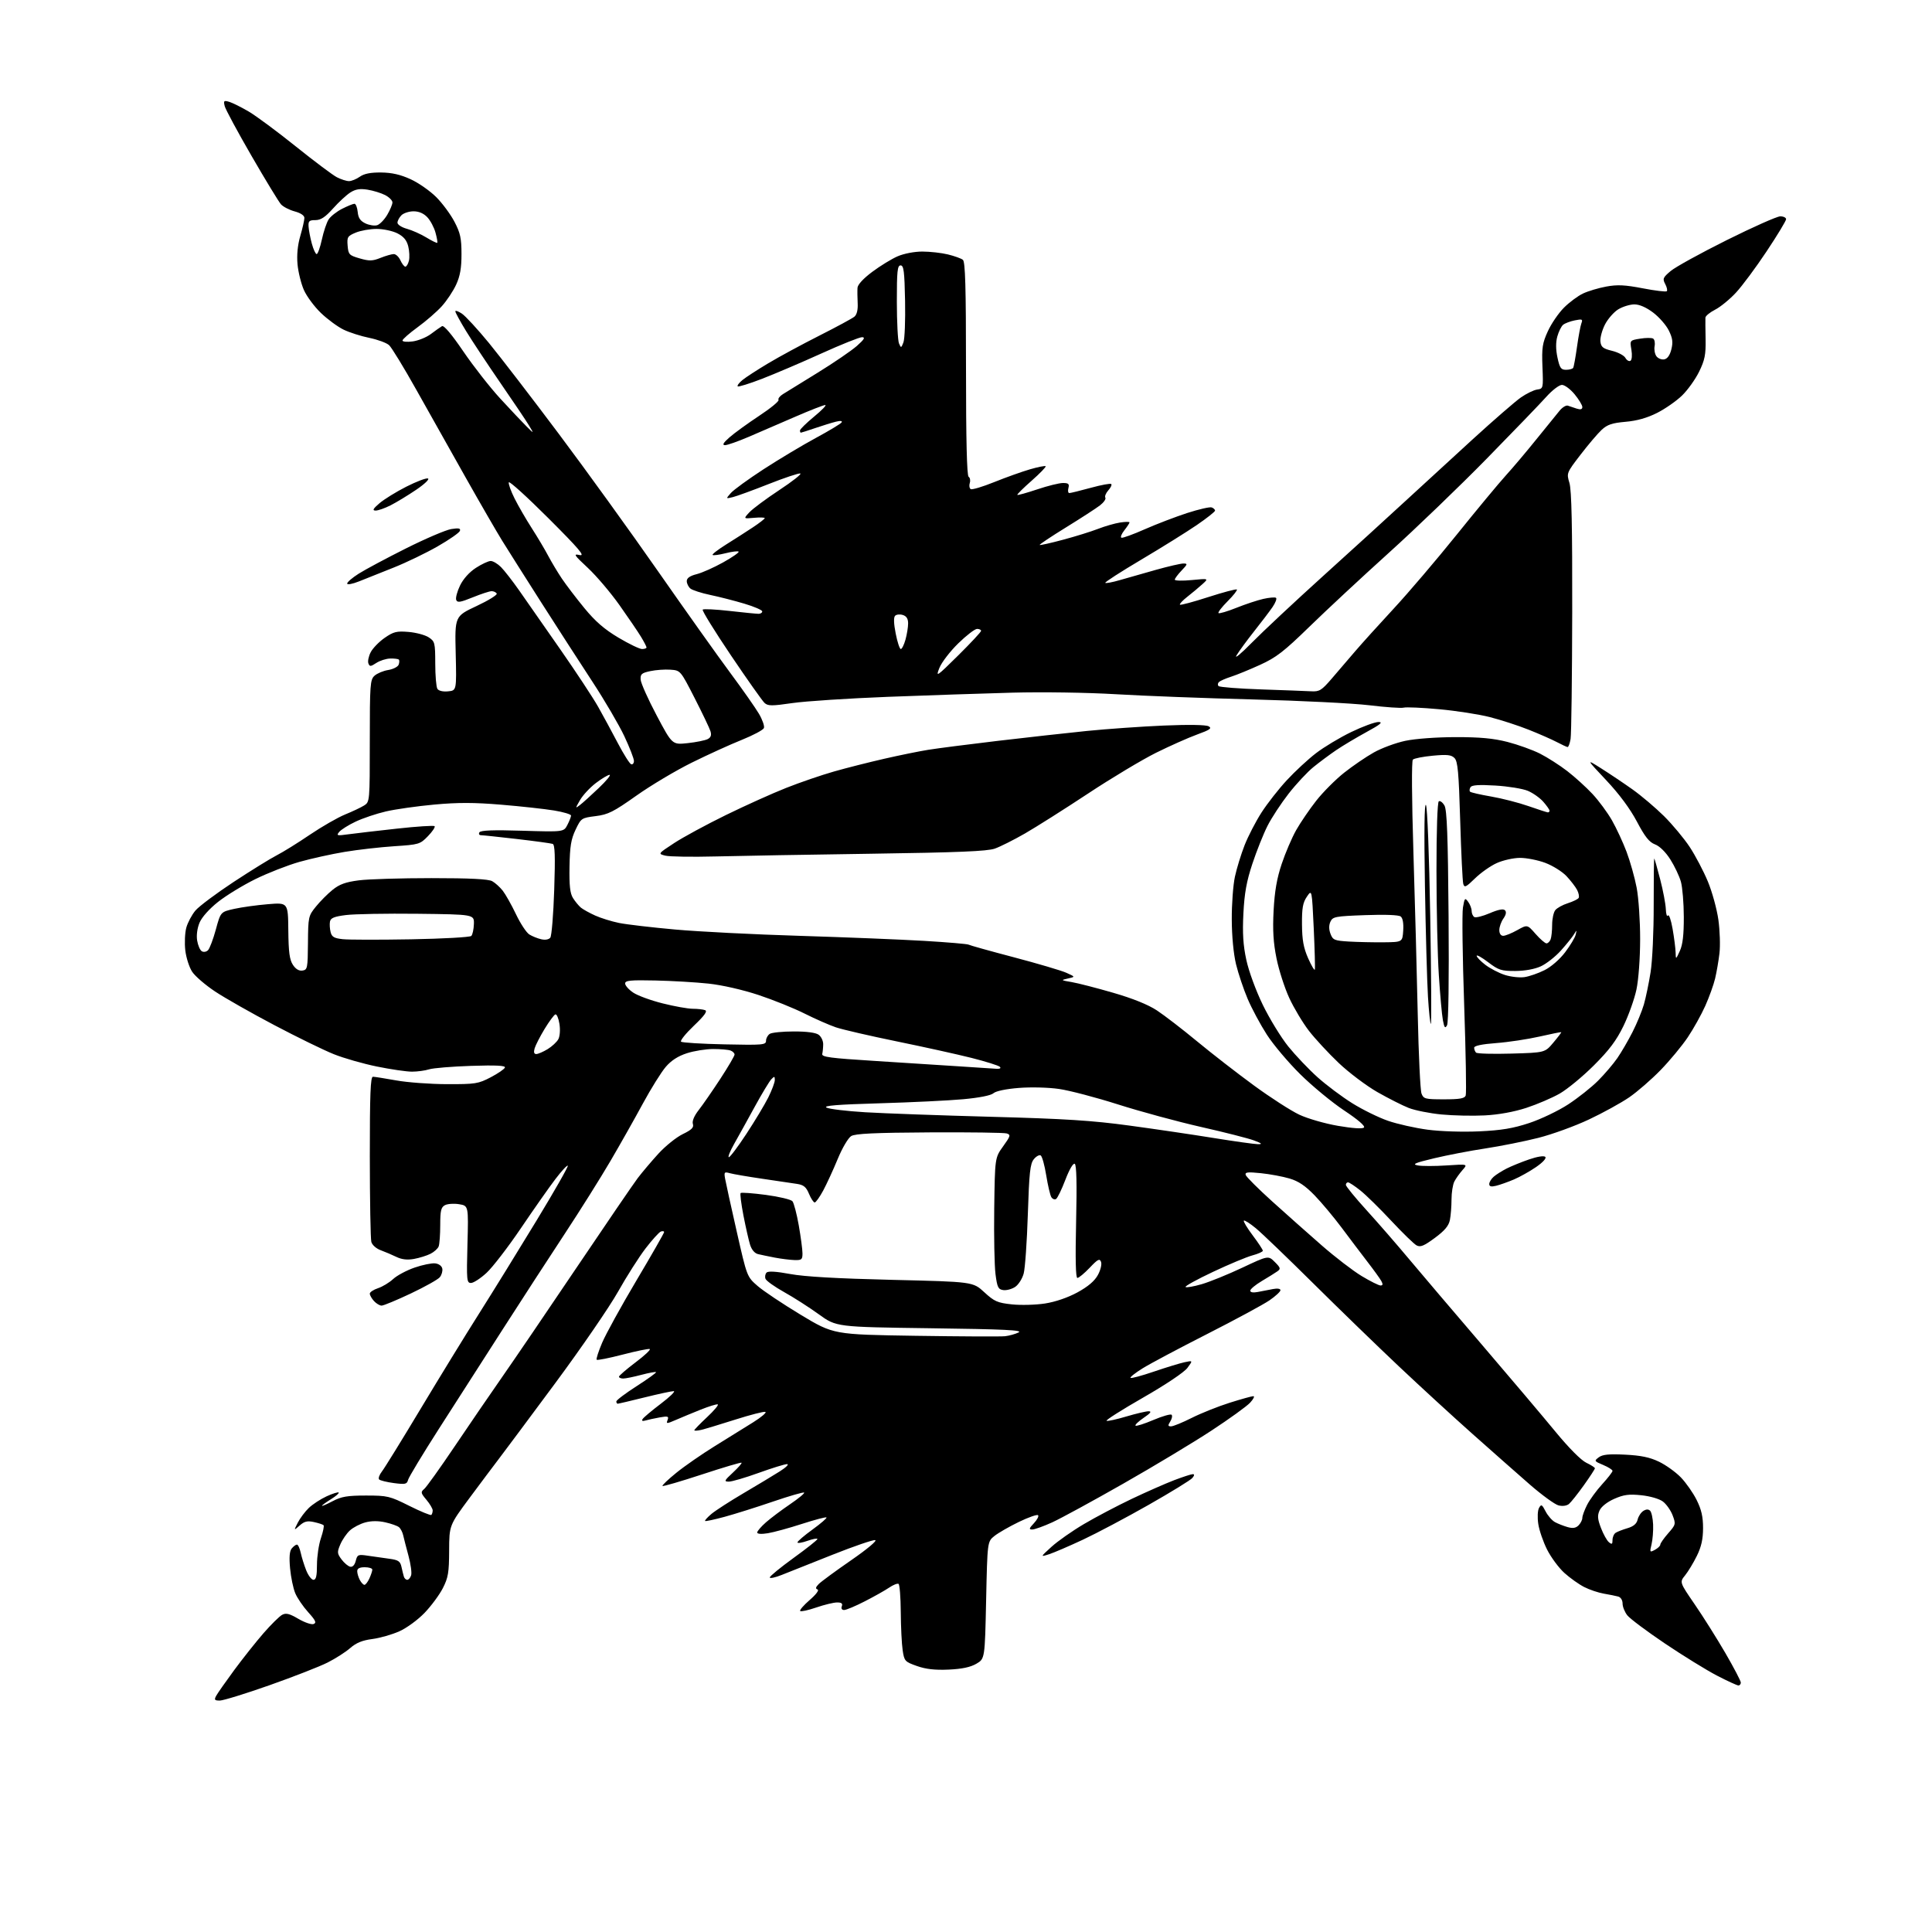 <?xml version="1.0" encoding="UTF-8" standalone="no"?>
<svg 
  version="1.1" 
  xmlns="http://www.w3.org/2000/svg" 
  xmlns:xlink="http://www.w3.org/1999/xlink" 
  xmlns:svg="http://www.w3.org/2000/svg"
  xmlns:rdf="http://www.w3.org/1999/02/22-rdf-syntax-ns#"
  xmlns:cc="http://creativecommons.org/ns#"
  xmlns:dc="http://purl.org/dc/elements/1.1/"
  viewBox="0 0 768 768"
  width="768"
  height="768"
>
<style>svg {background-color: white; }</style>"
<path stroke="none" fill="black" fill-rule="evenodd" d="M87.38,676.00C85.30,676.00 85.08,675.72 85.92,674.14C86.47,673.12 89.70,668.51 93.10,663.89C96.50,659.28 101.74,652.68 104.74,649.23C107.75,645.78 111.08,642.49 112.15,641.92C113.69,641.09 115.06,641.43 118.62,643.52C121.10,644.97 123.83,645.90 124.67,645.57C125.90,645.10 125.46,644.14 122.51,640.88C120.47,638.62 118.15,635.22 117.36,633.31C116.56,631.41 115.64,626.97 115.31,623.45C114.90,618.99 115.10,616.59 115.98,615.52C116.68,614.69 117.60,614.00 118.04,614.00C118.48,614.00 119.16,615.46 119.54,617.25C119.93,619.04 120.91,622.19 121.73,624.25C122.55,626.31 123.84,628.00 124.61,628.00C125.64,628.00 126.00,626.46 126.00,622.03C126.00,618.75 126.71,613.99 127.57,611.44C128.44,608.89 128.91,606.58 128.62,606.29C128.34,606.00 126.62,605.44 124.80,605.04C122.19,604.47 121.00,604.75 119.12,606.41C116.75,608.50 116.75,608.50 118.38,605.28C119.28,603.51 121.25,600.88 122.76,599.43C124.27,597.98 127.45,595.90 129.83,594.81C132.22,593.72 134.38,593.04 134.64,593.30C134.89,593.56 133.51,594.76 131.55,595.97C129.60,597.18 128.00,598.34 128.00,598.57C128.00,598.79 129.91,597.96 132.25,596.73C135.73,594.90 138.12,594.50 145.50,594.50C154.04,594.50 154.92,594.71 162.72,598.61C167.24,600.87 171.18,602.49 171.47,602.20C171.76,601.90 172.00,601.10 172.00,600.41C172.00,599.72 170.88,597.82 169.51,596.19C167.25,593.51 167.17,593.11 168.62,591.90C169.50,591.17 174.93,583.58 180.69,575.03C186.44,566.49 194.92,554.10 199.53,547.50C204.14,540.90 217.46,521.33 229.13,504.00C240.80,486.68 251.77,470.62 253.51,468.31C255.26,466.01 258.96,461.64 261.73,458.60C264.51,455.57 268.85,452.07 271.39,450.84C274.97,449.10 275.88,448.19 275.43,446.78C275.07,445.65 275.94,443.57 277.77,441.23C279.37,439.18 283.23,433.61 286.34,428.85C289.45,424.09 292.00,419.75 292.00,419.20C292.00,418.66 291.29,417.94 290.42,417.61C289.55,417.27 286.45,417.00 283.53,417.00C280.62,417.00 275.90,417.75 273.04,418.68C269.51,419.82 266.82,421.56 264.63,424.12C262.85,426.20 258.76,432.76 255.54,438.70C252.33,444.64 246.53,454.90 242.67,461.50C238.81,468.10 230.62,481.15 224.46,490.50C218.30,499.85 207.20,516.95 199.79,528.50C192.38,540.05 181.01,557.78 174.52,567.90C168.04,578.01 162.51,587.18 162.22,588.26C161.77,590.00 161.14,590.14 156.60,589.55C153.80,589.18 151.15,588.53 150.72,588.11C150.29,587.69 150.79,586.25 151.83,584.92C152.87,583.59 159.79,572.38 167.22,560.00C174.65,547.62 185.14,530.52 190.54,522.00C195.93,513.48 206.17,496.91 213.28,485.19C220.40,473.47 225.99,463.66 225.71,463.38C225.44,463.10 223.22,465.49 220.79,468.69C218.35,471.88 212.18,480.68 207.07,488.23C201.96,495.78 195.81,503.76 193.41,505.98C191.01,508.19 188.23,510.00 187.23,510.00C185.53,510.00 185.44,508.97 185.82,494.65C186.24,479.30 186.24,479.30 182.48,478.69C180.41,478.35 177.88,478.53 176.86,479.08C175.32,479.90 175.00,481.27 175.00,486.95C175.00,490.74 174.72,494.56 174.38,495.46C174.04,496.35 172.57,497.67 171.13,498.40C169.68,499.13 166.74,500.05 164.60,500.44C161.91,500.93 159.73,500.68 157.60,499.65C155.89,498.82 153.08,497.63 151.35,496.99C149.55,496.33 147.94,494.90 147.61,493.67C147.29,492.48 147.02,477.21 147.01,459.75C147.00,435.00 147.28,428.00 148.25,428.02C148.94,428.03 153.10,428.69 157.50,429.48C161.90,430.28 170.96,430.95 177.64,430.97C188.98,431.00 190.12,430.82 195.06,428.24C197.96,426.72 200.51,424.98 200.71,424.36C200.98,423.57 197.16,423.38 187.29,423.70C179.71,423.95 172.20,424.57 170.60,425.07C169.01,425.58 165.93,426.00 163.76,426.00C161.59,426.00 155.34,425.09 149.86,423.97C144.39,422.86 136.67,420.65 132.71,419.06C128.74,417.48 118.08,412.27 109.00,407.48C99.92,402.70 89.36,396.70 85.51,394.14C81.67,391.59 77.57,388.07 76.41,386.32C75.24,384.57 74.01,380.73 73.66,377.80C73.32,374.86 73.50,370.79 74.06,368.76C74.62,366.73 76.25,363.67 77.68,361.96C79.12,360.26 85.96,355.14 92.89,350.58C99.83,346.02 107.53,341.26 110.00,340.00C112.47,338.74 118.39,335.07 123.14,331.84C127.90,328.62 134.20,325.00 137.14,323.79C140.09,322.59 143.51,320.97 144.75,320.19C146.98,318.78 147.00,318.58 147.00,294.54C147.00,272.11 147.14,270.18 148.88,268.61C149.91,267.68 152.36,266.65 154.32,266.34C156.28,266.02 158.14,265.07 158.46,264.24C158.78,263.40 158.82,262.48 158.54,262.20C158.26,261.92 156.70,261.73 155.08,261.78C153.46,261.82 150.99,262.62 149.58,263.54C147.33,265.02 146.95,265.04 146.44,263.70C146.12,262.86 146.53,260.87 147.36,259.27C148.18,257.68 150.69,255.10 152.91,253.56C156.44,251.11 157.67,250.81 162.39,251.20C165.38,251.45 168.98,252.41 170.41,253.35C172.87,254.96 173.00,255.49 173.02,263.77C173.02,268.57 173.41,273.10 173.87,273.82C174.38,274.62 176.06,275.02 178.10,274.82C181.50,274.50 181.50,274.50 181.15,259.73C180.79,244.97 180.79,244.97 189.42,240.92C194.16,238.70 197.78,236.46 197.46,235.94C197.14,235.42 196.22,235.00 195.42,235.00C194.62,235.00 191.25,236.10 187.93,237.45C182.95,239.47 181.80,239.65 181.35,238.47C181.05,237.68 181.73,235.12 182.87,232.76C184.15,230.12 186.56,227.44 189.17,225.74C191.50,224.23 194.15,223.00 195.06,223.00C195.98,223.00 197.82,224.09 199.15,225.42C200.48,226.76 203.72,230.92 206.35,234.67C208.97,238.43 216.30,248.93 222.63,258.00C228.96,267.07 235.77,277.41 237.77,280.96C239.77,284.51 243.30,291.02 245.61,295.43C247.92,299.83 250.30,303.60 250.90,303.80C251.51,304.00 252.00,303.41 252.00,302.48C252.00,301.55 250.28,297.13 248.18,292.65C246.07,288.17 240.37,278.43 235.50,271.00C230.63,263.57 221.48,249.40 215.16,239.50C208.85,229.60 201.87,218.57 199.66,215.00C197.45,211.43 190.88,200.07 185.07,189.76C179.26,179.46 170.45,163.79 165.50,154.95C160.55,146.11 155.68,138.13 154.67,137.21C153.66,136.29 150.13,134.99 146.82,134.31C143.52,133.64 138.91,132.17 136.58,131.04C134.25,129.91 130.21,126.94 127.59,124.43C124.97,121.92 121.92,117.81 120.81,115.30C119.70,112.78 118.55,108.17 118.27,105.04C117.93,101.34 118.32,97.41 119.38,93.77C120.27,90.70 121.00,87.49 121.00,86.63C121.00,85.67 119.53,84.68 117.16,84.04C115.05,83.47 112.59,82.21 111.70,81.23C110.82,80.25 105.56,71.61 100.02,62.03C94.47,52.45 89.67,43.53 89.33,42.20C88.79,40.03 88.97,39.85 91.11,40.48C92.43,40.87 95.92,42.61 98.87,44.34C101.83,46.08 110.24,52.31 117.57,58.20C124.90,64.08 132.25,69.59 133.90,70.45C135.55,71.30 137.72,72.00 138.73,72.00C139.73,72.00 141.67,71.21 143.03,70.25C144.75,69.03 147.32,68.53 151.52,68.57C155.77,68.62 159.20,69.40 163.21,71.24C166.34,72.67 170.91,75.86 173.39,78.33C175.86,80.80 179.13,85.23 180.66,88.16C182.99,92.61 183.45,94.74 183.45,101.00C183.46,106.52 182.90,109.72 181.34,113.12C180.18,115.66 177.62,119.52 175.65,121.70C173.69,123.88 169.36,127.64 166.04,130.05C162.72,132.47 160.00,134.86 160.00,135.36C160.00,135.86 161.82,136.02 164.04,135.72C166.26,135.42 169.52,134.10 171.29,132.77C173.05,131.44 175.03,130.04 175.69,129.66C176.45,129.21 179.50,132.82 184.19,139.71C188.21,145.61 194.83,154.06 198.89,158.47C202.96,162.89 207.64,167.85 209.30,169.50C212.32,172.50 212.32,172.50 210.23,169.05C209.09,167.16 203.95,159.52 198.82,152.08C193.70,144.64 187.59,135.41 185.25,131.57C182.91,127.73 181.00,124.22 181.00,123.77C181.00,123.32 182.16,123.72 183.58,124.65C185.00,125.58 189.88,130.88 194.42,136.42C198.96,141.96 211.44,158.20 222.16,172.50C232.88,186.80 250.59,211.32 261.52,227.00C272.46,242.68 285.40,260.89 290.30,267.49C295.19,274.08 300.32,281.40 301.70,283.75C303.08,286.10 303.97,288.65 303.67,289.41C303.38,290.17 299.40,292.29 294.82,294.13C290.24,295.96 281.31,300.03 274.97,303.17C268.62,306.31 258.72,312.21 252.96,316.29C243.85,322.74 241.74,323.80 236.76,324.42C231.15,325.13 230.99,325.23 228.80,329.82C227.00,333.59 226.53,336.45 226.39,344.50C226.26,352.07 226.60,355.11 227.78,357.00C228.65,358.38 230.06,360.08 230.92,360.80C231.79,361.51 234.34,362.92 236.59,363.94C238.84,364.96 243.11,366.28 246.09,366.89C249.07,367.49 259.10,368.67 268.39,369.50C277.68,370.34 299.96,371.47 317.89,372.01C335.83,372.56 358.09,373.46 367.36,374.01C376.63,374.56 384.58,375.24 385.02,375.51C385.46,375.78 393.55,378.04 403.01,380.53C412.46,383.02 421.84,385.79 423.85,386.68C427.50,388.31 427.50,388.31 424.50,388.97C421.61,389.61 421.67,389.66 426.00,390.39C428.48,390.82 435.90,392.72 442.50,394.64C450.29,396.89 456.39,399.36 459.88,401.65C462.84,403.60 470.04,409.14 475.88,413.97C481.72,418.80 491.90,426.70 498.50,431.52C505.10,436.35 513.20,441.56 516.50,443.11C519.80,444.66 526.72,446.66 531.88,447.54C537.72,448.54 541.60,448.80 542.19,448.21C542.78,447.62 539.81,445.07 534.31,441.42C529.47,438.20 521.62,431.73 516.87,427.03C512.12,422.34 506.14,415.25 503.58,411.27C501.02,407.29 497.59,400.90 495.96,397.06C494.33,393.23 492.25,387.03 491.34,383.30C490.35,379.19 489.67,372.14 489.65,365.50C489.62,359.45 490.18,351.80 490.90,348.50C491.61,345.20 493.34,339.57 494.74,336.00C496.14,332.43 499.17,326.57 501.46,323.00C503.76,319.43 508.28,313.65 511.51,310.17C514.73,306.68 519.95,301.84 523.11,299.42C526.26,296.99 532.57,293.20 537.12,291.00C541.67,288.80 546.54,287.01 547.95,287.01C549.90,287.02 548.77,287.97 543.15,291.03C539.11,293.24 533.71,296.46 531.15,298.20C528.59,299.94 524.54,302.95 522.15,304.89C519.75,306.82 515.32,311.57 512.29,315.44C509.27,319.31 505.46,325.10 503.84,328.32C502.21,331.54 499.52,338.29 497.85,343.33C495.53,350.32 494.68,355.02 494.27,363.10C493.87,371.01 494.16,375.70 495.44,381.60C496.41,386.10 499.24,393.80 502.01,399.50C504.69,405.00 509.24,412.43 512.12,416.00C515.01,419.57 520.25,425.08 523.76,428.23C527.28,431.38 533.49,436.03 537.57,438.57C541.64,441.11 548.02,444.25 551.74,445.53C555.46,446.82 562.55,448.41 567.50,449.07C572.64,449.75 581.43,450.03 588.00,449.73C596.87,449.32 601.42,448.56 607.90,446.42C612.52,444.89 619.50,441.55 623.40,439.00C627.31,436.44 632.65,432.21 635.27,429.58C637.89,426.95 641.35,422.90 642.94,420.58C644.54,418.26 647.25,413.60 648.96,410.23C650.68,406.86 652.70,401.94 653.47,399.30C654.23,396.66 655.43,390.90 656.13,386.50C656.85,382.00 657.39,370.30 657.37,359.75C657.35,349.43 657.45,341.12 657.60,341.26C657.74,341.41 658.81,345.16 659.96,349.60C661.11,354.04 662.11,359.34 662.19,361.38C662.26,363.42 662.65,364.57 663.04,363.93C663.43,363.30 664.26,365.68 664.88,369.22C665.50,372.76 666.04,376.98 666.08,378.58C666.16,381.50 666.16,381.50 667.77,378.00C668.91,375.51 669.36,371.61 669.34,364.50C669.33,359.00 668.80,352.69 668.18,350.48C667.56,348.28 665.67,344.29 663.98,341.63C662.11,338.69 659.73,336.35 657.90,335.66C655.59,334.78 653.90,332.66 650.69,326.59C647.98,321.47 643.67,315.65 638.50,310.16C630.50,301.65 630.50,301.65 636.50,305.45C639.80,307.53 645.38,311.28 648.91,313.78C652.43,316.28 658.08,321.07 661.46,324.41C664.83,327.76 669.43,333.28 671.68,336.68C673.92,340.08 677.16,346.24 678.88,350.36C680.60,354.49 682.49,361.38 683.09,365.67C683.68,369.96 683.87,375.95 683.51,378.98C683.15,382.02 682.37,386.52 681.78,389.00C681.19,391.48 679.43,396.36 677.87,399.86C676.30,403.36 673.17,408.98 670.90,412.36C668.63,415.74 663.79,421.58 660.14,425.34C656.49,429.10 650.86,433.99 647.63,436.21C644.40,438.42 637.20,442.39 631.63,445.01C626.06,447.64 617.00,450.93 611.50,452.32C606.00,453.71 596.55,455.60 590.50,456.52C584.45,457.43 575.26,459.20 570.07,460.44C562.38,462.28 561.18,462.80 563.57,463.27C565.18,463.59 570.33,463.59 575.00,463.28C583.50,462.72 583.50,462.72 581.37,465.11C580.21,466.43 578.74,468.48 578.12,469.68C577.51,470.89 577.00,474.09 577.00,476.81C577.00,479.53 576.71,483.19 576.36,484.95C575.89,487.29 574.29,489.20 570.36,492.10C566.04,495.29 564.63,495.87 563.11,495.06C562.08,494.51 557.55,490.10 553.04,485.28C548.54,480.45 543.03,475.04 540.79,473.25C538.55,471.46 536.33,470.00 535.86,470.00C535.39,470.00 535.00,470.45 535.00,471.01C535.00,471.56 538.71,476.11 543.25,481.10C547.79,486.10 555.38,494.82 560.11,500.49C564.85,506.15 577.92,521.52 589.16,534.64C600.39,547.76 613.54,563.30 618.36,569.17C623.64,575.59 628.50,580.48 630.57,581.46C632.45,582.36 634.00,583.35 634.00,583.67C634.00,583.99 632.02,587.03 629.59,590.43C627.17,593.82 624.51,597.16 623.69,597.85C622.79,598.59 621.13,598.82 619.54,598.42C618.08,598.05 612.95,594.32 608.13,590.13C603.32,585.93 593.11,576.92 585.44,570.10C577.77,563.28 564.53,551.13 556.02,543.10C547.51,535.07 532.21,520.24 522.02,510.14C511.83,500.04 501.58,490.19 499.22,488.25C496.87,486.31 494.72,484.94 494.45,485.22C494.17,485.50 495.76,488.14 497.97,491.08C500.19,494.03 502.00,496.78 502.00,497.18C502.00,497.59 500.13,498.43 497.84,499.04C495.55,499.66 488.51,502.60 482.18,505.59C475.85,508.57 470.94,511.28 471.27,511.60C471.59,511.92 474.47,511.42 477.68,510.49C480.88,509.56 488.15,506.61 493.83,503.93C504.16,499.07 504.16,499.07 506.76,501.67C509.06,503.97 509.17,504.39 507.77,505.38C506.90,506.00 504.12,507.73 501.59,509.23C499.07,510.72 497.00,512.45 497.00,513.05C497.00,513.74 498.13,513.94 500.00,513.58C501.65,513.26 504.35,512.74 506.00,512.42C507.77,512.08 509.00,512.26 509.00,512.87C509.00,513.44 507.03,515.26 504.63,516.91C502.23,518.56 491.09,524.58 479.88,530.28C468.67,535.98 457.11,542.12 454.20,543.94C451.28,545.75 449.12,547.46 449.40,547.73C449.68,548.01 453.86,546.88 458.70,545.23C463.54,543.58 469.01,541.91 470.86,541.51C474.21,540.79 474.21,540.79 472.02,543.76C470.73,545.50 463.46,550.38 454.37,555.59C445.86,560.47 439.34,564.61 439.89,564.80C440.43,564.98 443.99,564.20 447.79,563.06C451.60,561.93 455.56,561.00 456.59,561.00C457.92,561.00 457.37,561.75 454.65,563.59C452.56,565.01 451.09,566.42 451.38,566.72C451.68,567.01 454.87,566.00 458.47,564.47C462.08,562.94 465.34,562.01 465.72,562.39C466.11,562.78 465.88,563.97 465.20,565.05C464.19,566.67 464.25,567.00 465.52,567.00C466.36,567.00 470.08,565.48 473.77,563.62C477.47,561.76 484.24,559.06 488.80,557.62C493.37,556.18 497.61,555.00 498.23,555.00C498.84,555.00 498.26,556.17 496.92,557.61C495.59,559.04 488.66,564.04 481.52,568.72C474.38,573.40 458.63,582.88 446.52,589.77C434.41,596.67 421.70,603.59 418.27,605.16C414.85,606.72 411.28,608.00 410.35,608.00C408.93,608.00 409.03,607.60 411.00,605.50C412.29,604.13 413.03,602.70 412.65,602.32C412.27,601.94 408.85,603.14 405.04,604.98C401.24,606.82 396.86,609.33 395.31,610.57C392.50,612.81 392.50,612.81 392.00,636.10C391.50,659.39 391.50,659.39 388.11,661.37C385.76,662.74 382.39,663.45 377.11,663.69C371.66,663.93 368.08,663.53 364.50,662.27C359.70,660.57 359.47,660.32 358.82,656.00C358.45,653.52 358.11,646.69 358.07,640.81C358.03,634.93 357.63,629.89 357.19,629.62C356.74,629.34 355.05,630.01 353.44,631.11C351.82,632.21 347.47,634.66 343.77,636.55C340.08,638.45 336.38,640.00 335.56,640.00C334.64,640.00 334.29,639.42 334.64,638.50C335.05,637.42 334.53,637.00 332.76,637.00C331.42,637.00 327.69,637.90 324.49,639.00C321.29,640.10 318.41,640.73 318.09,640.40C317.76,640.07 319.47,638.10 321.87,636.02C324.44,633.80 325.72,632.07 324.98,631.83C324.08,631.53 324.22,630.92 325.50,629.64C326.47,628.67 332.26,624.42 338.37,620.20C344.76,615.78 348.81,612.39 347.90,612.22C347.04,612.05 339.40,614.67 330.92,618.04C322.44,621.40 313.36,625.01 310.75,626.06C308.14,627.11 306.00,627.56 306.00,627.06C306.00,626.56 310.25,623.08 315.44,619.32C320.63,615.57 324.91,612.18 324.94,611.79C324.97,611.41 323.20,611.72 321.00,612.50C318.80,613.28 317.00,613.56 317.00,613.13C317.00,612.70 319.70,610.39 323.00,608.00C326.29,605.61 328.79,603.46 328.54,603.21C328.30,602.96 323.91,604.12 318.80,605.77C313.68,607.43 307.59,609.10 305.25,609.48C302.66,609.90 301.00,609.79 301.00,609.19C301.00,608.65 302.56,606.84 304.47,605.16C306.37,603.49 310.68,600.25 314.04,597.97C317.40,595.69 319.93,593.60 319.66,593.33C319.39,593.06 313.85,594.66 307.34,596.88C300.83,599.11 292.16,601.84 288.07,602.95C283.98,604.06 280.48,604.81 280.28,604.61C280.08,604.41 281.22,603.15 282.82,601.80C284.42,600.46 290.18,596.74 295.62,593.54C301.05,590.35 307.52,586.45 310.00,584.88C312.48,583.31 313.77,582.02 312.87,582.01C311.97,582.01 306.89,583.58 301.57,585.50C296.25,587.42 290.91,588.99 289.70,588.97C287.73,588.95 287.90,588.57 291.33,585.39C293.44,583.43 294.99,581.66 294.78,581.45C294.57,581.24 287.52,583.33 279.10,586.10C270.68,588.86 263.60,590.93 263.36,590.69C263.12,590.45 265.62,588.07 268.91,585.41C272.21,582.74 279.09,577.98 284.20,574.82C289.32,571.66 296.17,567.41 299.44,565.36C302.71,563.31 304.87,561.46 304.24,561.25C303.61,561.04 298.24,562.42 292.30,564.31C286.36,566.20 280.26,568.04 278.75,568.40C277.24,568.75 276.00,568.82 276.00,568.56C276.00,568.30 278.29,565.94 281.09,563.32C283.89,560.70 285.79,558.43 285.31,558.27C284.83,558.11 281.75,559.06 278.47,560.38C275.19,561.69 270.75,563.53 268.62,564.46C264.98,566.03 264.77,566.03 265.38,564.46C265.94,563.00 265.52,562.86 262.26,563.44C260.19,563.81 257.66,564.36 256.62,564.66C255.39,565.02 254.99,564.83 255.45,564.09C255.83,563.47 259.10,560.72 262.72,557.98C266.34,555.24 268.62,553.00 267.80,553.00C266.97,553.00 261.75,554.12 256.19,555.50C250.64,556.88 245.84,558.00 245.54,558.00C245.25,558.00 245.00,557.59 245.00,557.10C245.00,556.60 248.64,553.86 253.08,551.01C257.52,548.16 260.99,545.66 260.78,545.45C260.58,545.24 257.95,545.73 254.95,546.52C251.95,547.32 248.71,547.98 247.75,547.99C246.79,547.99 246.02,547.66 246.05,547.25C246.07,546.84 249.05,544.27 252.67,541.54C256.29,538.82 258.81,536.44 258.27,536.26C257.73,536.08 252.88,537.08 247.49,538.48C242.10,539.88 237.47,540.80 237.19,540.52C236.92,540.25 237.89,537.21 239.36,533.76C240.82,530.32 246.96,519.17 253.00,509.00C259.05,498.82 263.99,490.18 263.99,489.78C264.00,489.39 263.41,489.29 262.69,489.56C261.97,489.84 259.24,492.86 256.61,496.28C253.99,499.70 249.06,507.45 245.66,513.50C242.26,519.55 230.98,535.98 220.59,550.00C210.20,564.02 200.14,577.52 198.24,580.00C196.34,582.48 191.14,589.42 186.68,595.42C178.58,606.35 178.58,606.35 178.54,616.42C178.51,625.11 178.16,627.17 176.04,631.31C174.69,633.96 171.43,638.37 168.80,641.11C166.13,643.90 161.69,647.15 158.76,648.46C155.87,649.76 151.03,651.14 148.00,651.54C144.03,652.05 141.59,653.05 139.21,655.13C137.40,656.72 133.35,659.31 130.21,660.89C127.07,662.48 116.70,666.52 107.17,669.89C97.64,673.25 88.73,676.00 87.38,676.00zM691.05,670.00C690.53,670.00 686.70,668.24 682.54,666.09C678.38,663.93 669.08,658.19 661.87,653.34C654.65,648.48 647.91,643.43 646.88,642.12C645.84,640.80 645.00,638.70 645.00,637.43C645.00,636.09 644.27,634.93 643.25,634.65C642.29,634.39 639.72,633.87 637.55,633.50C635.37,633.13 631.86,631.95 629.75,630.87C627.64,629.80 624.09,627.27 621.87,625.27C619.65,623.26 616.57,619.10 615.01,616.02C613.46,612.95 611.87,608.35 611.49,605.80C611.10,603.20 611.23,600.41 611.79,599.42C612.66,597.86 612.96,598.01 614.40,600.80C615.29,602.53 616.98,604.45 618.15,605.08C619.32,605.71 621.57,606.59 623.14,607.04C625.21,607.63 626.41,607.45 627.50,606.36C628.32,605.53 629.00,604.20 629.00,603.39C629.00,602.58 629.86,600.24 630.90,598.20C631.95,596.15 634.65,592.45 636.90,589.99C639.16,587.52 641.00,585.14 641.00,584.70C641.00,584.26 639.33,583.20 637.28,582.34C633.71,580.85 633.64,580.73 635.53,579.31C637.03,578.19 639.54,577.93 646.00,578.25C652.25,578.56 655.81,579.29 659.45,581.04C662.17,582.34 666.08,585.14 668.14,587.26C670.20,589.38 673.03,593.43 674.44,596.25C676.34,600.08 677.00,602.94 676.99,607.45C676.98,611.84 676.31,614.87 674.52,618.50C673.17,621.25 671.06,624.73 669.85,626.23C667.64,628.96 667.64,628.96 673.66,637.73C676.98,642.55 682.46,651.27 685.85,657.09C689.23,662.92 692.00,668.21 692.00,668.84C692.00,669.48 691.57,670.00 691.05,670.00zM144.87,630.00C145.32,630.00 146.20,628.85 146.84,627.45C147.48,626.05 148.00,624.48 148.00,623.95C148.00,623.43 146.65,623.00 145.00,623.00C142.94,623.00 142.00,623.49 142.00,624.57C142.00,625.43 142.47,627.00 143.04,628.07C143.60,629.13 144.43,630.00 144.87,630.00zM161.90,628.00C162.43,628.00 163.12,627.20 163.43,626.21C163.75,625.23 163.27,621.74 162.38,618.46C161.49,615.18 160.54,611.50 160.27,610.28C160.00,609.06 159.25,607.62 158.60,607.08C157.95,606.54 155.50,605.67 153.16,605.15C150.39,604.52 147.60,604.54 145.20,605.19C143.16,605.74 140.43,607.16 139.12,608.35C137.81,609.53 136.09,612.03 135.29,613.91C133.96,617.02 134.01,617.53 135.78,619.91C136.84,621.33 138.40,622.64 139.24,622.80C140.18,622.99 141.01,622.09 141.42,620.45C142.05,617.97 142.36,617.84 146.29,618.43C148.61,618.78 152.42,619.32 154.76,619.63C158.34,620.11 159.10,620.62 159.59,622.85C159.91,624.31 160.34,626.06 160.55,626.75C160.76,627.44 161.37,628.00 161.90,628.00zM417.00,617.84C413.50,618.96 413.50,618.96 418.00,614.87C420.48,612.62 426.26,608.56 430.86,605.85C435.46,603.13 444.01,598.63 449.86,595.84C455.71,593.06 463.32,589.71 466.77,588.39C470.22,587.08 473.54,586.00 474.15,586.00C474.87,586.00 474.82,586.51 473.98,587.52C473.29,588.36 465.47,593.16 456.61,598.20C447.75,603.24 436.00,609.46 430.50,612.04C425.00,614.61 418.93,617.22 417.00,617.84zM657.85,616.08C659.03,615.45 660.00,614.51 660.00,614.00C660.00,613.49 661.41,611.47 663.13,609.51C666.15,606.07 666.21,605.83 664.88,602.33C664.12,600.34 662.37,597.88 661.00,596.86C659.57,595.80 655.91,594.74 652.42,594.38C647.51,593.87 645.46,594.15 641.68,595.82C638.89,597.05 636.55,598.90 635.86,600.41C634.94,602.44 635.04,603.83 636.41,607.39C637.34,609.84 638.76,612.38 639.55,613.04C640.74,614.03 641.00,613.87 641.00,612.18C641.00,611.05 641.56,609.75 642.25,609.31C642.94,608.86 645.06,608.04 646.96,607.48C649.34,606.78 650.60,605.71 650.98,604.07C651.29,602.76 652.31,601.21 653.25,600.62C654.38,599.90 655.28,599.88 655.95,600.55C656.50,601.10 657.03,603.56 657.14,606.02C657.24,608.49 656.96,612.01 656.52,613.86C655.74,617.08 655.80,617.18 657.85,616.08zM399.50,531.17C401.15,530.99 403.58,530.31 404.90,529.67C406.80,528.75 399.42,528.39 369.89,528.00C332.46,527.50 332.46,527.50 325.48,522.45C321.64,519.67 315.43,515.70 311.69,513.62C307.94,511.53 304.62,509.16 304.30,508.35C303.99,507.53 304.18,506.42 304.73,505.87C305.38,505.22 308.56,505.41 314.11,506.44C319.81,507.50 332.80,508.24 354.63,508.76C386.76,509.52 386.76,509.52 391.26,513.67C395.26,517.35 396.47,517.89 402.23,518.51C405.79,518.89 411.73,518.73 415.41,518.16C419.57,517.51 424.47,515.83 428.31,513.74C432.51,511.44 435.12,509.23 436.42,506.84C437.50,504.87 438.05,502.58 437.68,501.61C437.13,500.16 436.41,500.53 433.17,503.95C431.04,506.18 428.85,508.00 428.28,508.00C427.60,508.00 427.43,500.61 427.77,485.65C428.12,470.55 427.94,463.08 427.23,462.64C426.60,462.26 425.10,464.82 423.50,468.99C422.03,472.84 420.37,476.27 419.80,476.62C419.24,476.97 418.39,476.64 417.92,475.88C417.45,475.12 416.54,471.22 415.89,467.22C415.25,463.22 414.26,459.66 413.70,459.31C413.14,458.97 411.90,459.64 410.95,460.82C409.50,462.61 409.12,466.11 408.58,482.72C408.23,493.60 407.49,504.19 406.93,506.25C406.37,508.32 404.84,510.72 403.52,511.58C402.20,512.45 400.08,513.01 398.81,512.83C396.80,512.54 396.40,511.73 395.73,506.50C395.30,503.20 395.07,491.44 395.22,480.36C395.50,460.22 395.50,460.22 398.76,455.68C401.72,451.56 401.85,451.09 400.18,450.56C399.17,450.24 385.33,450.05 369.42,450.14C347.73,450.26 339.97,450.63 338.37,451.60C337.17,452.33 334.82,456.32 333.01,460.70C331.24,464.99 328.64,470.64 327.24,473.25C325.83,475.86 324.31,478.00 323.85,478.00C323.40,478.00 322.38,476.45 321.59,474.56C320.45,471.83 319.46,471.02 316.83,470.62C315.00,470.34 308.77,469.42 303.00,468.57C297.23,467.73 291.43,466.73 290.11,466.36C287.92,465.75 287.77,465.93 288.25,468.60C288.53,470.19 290.60,479.60 292.85,489.50C296.93,507.50 296.93,507.50 301.12,511.16C303.42,513.17 311.16,518.34 318.32,522.66C331.34,530.50 331.34,530.50 363.92,531.00C381.84,531.27 397.85,531.35 399.50,531.17zM151.70,519.00C150.94,519.00 149.57,518.18 148.65,517.17C147.74,516.17 147.00,514.85 147.00,514.25C147.00,513.65 148.47,512.67 150.26,512.08C152.05,511.49 154.76,509.85 156.28,508.44C157.80,507.03 161.62,504.99 164.77,503.90C167.92,502.81 171.62,502.05 172.99,502.21C174.45,502.38 175.62,503.25 175.82,504.30C176.01,505.29 175.57,506.83 174.83,507.72C174.10,508.62 168.91,511.52 163.30,514.18C157.69,516.83 152.47,519.00 151.70,519.00zM548.79,511.00C549.71,511.00 549.80,510.50 549.11,509.25C548.59,508.29 546.07,504.80 543.52,501.50C540.98,498.20 536.38,492.12 533.31,488.00C530.23,483.88 525.42,478.12 522.61,475.21C518.89,471.37 516.17,469.53 512.62,468.48C509.93,467.68 504.81,466.73 501.23,466.36C495.93,465.82 494.82,465.95 495.19,467.08C495.45,467.85 500.14,472.53 505.62,477.49C511.10,482.44 519.97,490.32 525.33,495.00C530.68,499.68 537.86,505.19 541.28,507.25C544.70,509.31 548.08,511.00 548.79,511.00zM315.75,500.89C313.96,500.83 310.48,500.39 308.00,499.92C305.52,499.44 302.52,498.82 301.33,498.53C299.97,498.20 298.78,496.78 298.15,494.75C297.60,492.96 296.42,487.74 295.52,483.14C294.63,478.54 294.13,474.54 294.41,474.25C294.70,473.97 299.22,474.30 304.45,474.99C309.68,475.69 314.43,476.82 315.01,477.51C315.58,478.20 316.72,482.53 317.53,487.13C318.33,491.74 319.00,496.74 319.00,498.25C319.00,500.71 318.66,500.99 315.75,500.89zM594.75,471.36C592.76,471.85 592.00,471.66 592.00,470.67C592.00,469.92 592.79,468.62 593.75,467.78C594.71,466.93 597.04,465.46 598.91,464.51C600.79,463.56 604.81,461.92 607.85,460.88C611.13,459.75 613.74,459.34 614.28,459.88C614.81,460.41 613.33,462.05 610.64,463.90C608.14,465.62 604.16,467.85 601.80,468.86C599.43,469.86 596.26,470.99 594.75,471.36zM289.73,460.00C290.22,460.00 293.35,455.84 296.69,450.75C300.04,445.66 303.95,439.15 305.39,436.28C306.82,433.41 308.00,430.28 308.00,429.32C308.00,427.79 307.82,427.75 306.60,429.04C305.83,429.84 302.85,434.77 299.99,440.00C297.13,445.23 293.46,451.86 291.82,454.75C290.19,457.64 289.25,460.00 289.73,460.00zM500.00,454.83C501.97,454.85 501.66,454.54 498.50,453.35C496.30,452.52 486.85,450.11 477.50,448.00C468.15,445.88 453.30,441.85 444.50,439.05C435.70,436.25 425.12,433.47 421.00,432.88C416.75,432.26 409.81,432.09 405.00,432.47C399.90,432.87 395.87,433.72 394.92,434.57C393.95,435.45 389.34,436.37 382.92,436.96C377.19,437.49 362.19,438.21 349.58,438.58C332.86,439.06 327.17,439.52 328.53,440.28C329.56,440.85 336.49,441.69 343.95,442.14C351.40,442.59 373.93,443.40 394.00,443.94C423.38,444.73 434.11,445.41 449.00,447.44C459.18,448.82 474.25,451.04 482.50,452.38C490.75,453.71 498.62,454.81 500.00,454.83zM590.23,443.39C585.43,443.64 577.67,443.47 573.00,443.02C568.33,442.57 562.48,441.40 560.00,440.43C557.52,439.46 551.91,436.62 547.52,434.12C543.14,431.61 536.21,426.40 532.14,422.53C528.07,418.66 522.74,412.90 520.29,409.73C517.85,406.55 514.34,400.70 512.50,396.71C510.66,392.73 508.38,385.66 507.44,381.00C506.16,374.69 505.87,369.83 506.28,361.93C506.69,354.26 507.58,349.12 509.50,343.41C510.95,339.06 513.54,333.02 515.24,330.00C516.95,326.98 520.54,321.71 523.22,318.30C525.90,314.89 530.89,309.88 534.30,307.18C537.71,304.48 543.03,300.84 546.13,299.11C549.22,297.37 554.85,295.29 558.63,294.49C562.61,293.65 571.01,293.03 578.59,293.02C588.31,293.00 593.63,293.50 599.24,294.93C603.40,296.00 609.21,298.09 612.15,299.57C615.09,301.06 619.98,304.18 623.00,306.51C626.02,308.84 630.54,312.94 633.04,315.62C635.54,318.30 639.02,323.02 640.78,326.10C642.54,329.19 645.15,334.81 646.58,338.60C648.01,342.40 649.82,348.80 650.59,352.84C651.37,356.89 651.99,366.08 651.98,373.34C651.97,380.98 651.35,389.38 650.51,393.37C649.71,397.15 647.38,403.67 645.34,407.87C642.53,413.64 639.66,417.46 633.56,423.54C629.13,427.96 623.02,432.99 620.00,434.72C616.98,436.45 611.00,439.00 606.73,440.40C601.80,442.00 595.76,443.10 590.23,443.39zM574.01,437.00C580.25,437.00 582.19,436.66 582.64,435.50C582.96,434.67 582.68,418.45 582.03,399.45C581.37,380.45 581.15,363.04 581.54,360.76C582.19,356.93 582.35,356.76 583.62,358.50C584.38,359.53 585.00,361.17 585.00,362.13C585.00,363.09 585.48,364.18 586.06,364.54C586.64,364.90 589.40,364.21 592.18,363.02C595.54,361.57 597.58,361.18 598.24,361.84C598.90,362.50 598.69,363.61 597.62,365.14C596.73,366.41 596.00,368.47 596.00,369.72C596.00,371.11 596.60,372.00 597.55,372.00C598.41,372.00 600.91,370.99 603.12,369.75C607.14,367.50 607.14,367.50 610.42,371.25C612.23,373.31 614.18,375.00 614.75,375.00C615.32,375.00 616.06,374.29 616.39,373.42C616.73,372.55 617.00,369.93 617.00,367.61C617.00,365.28 617.56,362.67 618.25,361.80C618.94,360.93 621.18,359.69 623.24,359.04C625.29,358.39 627.22,357.45 627.53,356.95C627.84,356.45 627.57,355.02 626.93,353.77C626.28,352.52 624.37,350.04 622.68,348.25C620.99,346.46 617.20,344.10 614.26,343.00C611.33,341.90 606.80,341.01 604.21,341.02C601.62,341.03 597.48,341.96 595.00,343.08C592.52,344.19 588.63,346.93 586.35,349.16C582.75,352.68 582.13,352.97 581.67,351.36C581.38,350.34 580.83,339.02 580.45,326.20C579.88,306.96 579.49,302.63 578.18,301.33C576.91,300.05 575.27,299.87 569.58,300.40C565.71,300.76 562.14,301.46 561.64,301.96C561.10,302.50 561.19,317.34 561.85,338.68C562.46,358.38 563.24,387.53 563.58,403.45C563.92,419.37 564.59,433.43 565.07,434.70C565.89,436.84 566.52,437.00 574.01,437.00zM395.95,424.85C397.47,424.95 398.04,424.65 397.45,424.07C396.93,423.56 391.89,421.98 386.25,420.55C380.62,419.13 367.24,416.17 356.53,413.98C345.82,411.79 334.91,409.27 332.28,408.38C329.65,407.49 324.04,405.02 319.81,402.90C315.58,400.78 307.33,397.45 301.48,395.51C295.20,393.44 287.07,391.58 281.66,391.00C276.62,390.46 267.10,389.90 260.50,389.76C250.53,389.54 248.50,389.75 248.50,390.96C248.50,391.76 249.94,393.39 251.70,394.57C253.45,395.76 258.72,397.69 263.41,398.86C268.09,400.04 273.48,401.00 275.38,401.00C277.28,401.00 279.49,401.25 280.29,401.56C281.32,401.95 280.05,403.72 275.84,407.73C272.60,410.82 270.30,413.68 270.73,414.08C271.15,414.48 278.93,414.96 288.00,415.15C303.32,415.48 304.50,415.37 304.51,413.71C304.51,412.72 305.19,411.49 306.01,410.97C306.83,410.45 311.13,410.02 315.56,410.02C320.70,410.01 324.27,410.48 325.43,411.33C326.43,412.06 327.24,413.75 327.23,415.08C327.22,416.41 327.05,418.16 326.86,418.96C326.56,420.17 330.05,420.63 347.50,421.72C359.05,422.44 374.12,423.40 381.00,423.87C387.88,424.33 394.60,424.78 395.95,424.85zM213.18,419.00C213.91,418.99 215.93,418.12 217.69,417.05C219.44,415.98 221.36,414.20 221.95,413.09C222.57,411.93 222.76,409.33 222.38,406.99C222.03,404.76 221.30,403.07 220.77,403.24C220.23,403.42 218.31,406.03 216.48,409.03C214.66,412.04 212.88,415.51 212.52,416.75C212.08,418.28 212.29,419.00 213.18,419.00zM600.82,418.82C614.13,418.44 614.13,418.44 617.47,414.47C619.31,412.29 620.73,410.41 620.63,410.31C620.53,410.20 616.64,410.99 611.97,412.05C607.31,413.11 599.56,414.28 594.75,414.64C589.05,415.07 586.00,415.71 586.00,416.48C586.00,417.13 586.34,418.01 586.75,418.43C587.16,418.86 593.49,419.03 600.82,418.82zM575.22,407.57C574.45,408.95 574.14,408.57 573.57,405.53C573.18,403.47 572.46,395.42 571.96,387.64C571.45,379.86 571.03,361.26 571.02,346.31C571.01,330.19 571.39,318.88 571.95,318.53C572.47,318.21 573.48,318.97 574.20,320.22C575.19,321.96 575.58,332.32 575.83,364.19C576.04,389.28 575.79,406.55 575.22,407.57zM568.79,407.00C568.52,407.00 568.01,402.16 567.64,396.25C567.28,390.34 566.73,370.43 566.43,352.00C566.07,330.26 566.21,319.03 566.84,320.00C567.39,320.86 568.12,339.79 568.54,364.25C568.95,387.76 569.06,407.00 568.79,407.00zM606.00,388.42C607.92,388.14 611.52,386.89 614.00,385.64C616.62,384.33 620.04,381.35 622.18,378.52C624.20,375.84 626.08,372.72 626.35,371.58C626.83,369.58 626.80,369.57 625.67,371.43C625.03,372.50 622.70,375.38 620.50,377.84C618.30,380.29 614.70,383.12 612.50,384.13C610.03,385.26 606.14,385.96 602.33,385.98C596.80,386.00 595.68,385.64 591.58,382.51C589.06,380.59 587.00,379.44 587.00,379.96C587.00,380.47 588.56,382.09 590.47,383.55C592.38,385.00 595.87,386.81 598.22,387.56C600.57,388.31 604.08,388.70 606.00,388.42zM120.23,385.81C122.21,385.52 122.34,384.88 122.42,374.84C122.50,364.50 122.59,364.08 125.56,360.41C127.24,358.32 130.23,355.32 132.20,353.73C134.94,351.51 137.38,350.63 142.64,349.95C146.41,349.46 159.40,349.07 171.50,349.07C186.90,349.07 194.15,349.44 195.67,350.29C196.86,350.95 198.74,352.66 199.86,354.08C200.97,355.51 203.34,359.71 205.11,363.42C206.88,367.14 209.27,370.76 210.42,371.47C211.56,372.18 213.69,373.04 215.14,373.37C216.72,373.74 218.16,373.49 218.75,372.74C219.29,372.06 219.99,363.49 220.31,353.70C220.75,340.33 220.60,335.79 219.70,335.46C219.04,335.23 212.65,334.35 205.50,333.52C198.35,332.70 191.91,332.01 191.19,332.01C190.47,332.00 190.20,331.49 190.58,330.86C191.08,330.06 196.04,329.87 207.69,330.23C224.09,330.72 224.09,330.72 225.55,327.91C226.35,326.36 227.00,324.69 227.00,324.20C227.00,323.70 223.96,322.79 220.25,322.18C216.54,321.57 207.10,320.53 199.27,319.88C188.47,318.98 182.05,318.97 172.64,319.83C165.83,320.46 157.17,321.68 153.41,322.56C149.65,323.43 144.24,325.25 141.39,326.60C138.54,327.94 135.60,329.79 134.85,330.69C133.62,332.19 133.94,332.27 138.50,331.64C141.25,331.27 149.95,330.25 157.83,329.39C165.70,328.52 172.42,328.09 172.76,328.42C173.09,328.76 171.90,330.54 170.12,332.38C166.98,335.62 166.56,335.74 156.69,336.39C151.08,336.76 142.22,337.77 137.00,338.64C131.78,339.51 123.67,341.30 119.00,342.62C114.33,343.95 106.45,347.03 101.50,349.47C96.55,351.91 89.87,355.99 86.66,358.54C83.18,361.30 80.22,364.62 79.32,366.78C78.41,368.95 78.03,371.80 78.37,373.87C78.68,375.78 79.51,377.70 80.21,378.13C80.94,378.58 82.02,378.40 82.70,377.71C83.35,377.05 84.75,373.35 85.80,369.50C87.70,362.50 87.70,362.50 93.10,361.29C96.07,360.63 102.10,359.79 106.50,359.43C114.50,358.77 114.50,358.77 114.61,369.85C114.70,378.46 115.10,381.51 116.43,383.53C117.54,385.23 118.85,386.02 120.23,385.81zM522.67,385.42C522.82,384.91 522.62,377.52 522.23,369.00C521.50,353.50 521.50,353.50 519.50,356.46C517.89,358.83 517.51,361.00 517.56,367.46C517.61,373.66 518.16,376.74 520.00,380.92C521.32,383.90 522.52,385.92 522.67,385.42zM550.00,374.58C557.50,374.50 557.50,374.50 557.80,369.91C557.99,367.02 557.62,364.95 556.80,364.32C556.01,363.70 550.51,363.49 542.67,363.78C530.74,364.21 529.78,364.40 528.86,366.40C528.21,367.82 528.23,369.47 528.90,371.23C529.83,373.67 530.46,373.93 536.21,374.28C539.67,374.48 545.88,374.62 550.00,374.58zM163.47,373.39C176.10,373.16 186.84,372.56 187.35,372.05C187.85,371.55 188.31,369.42 188.38,367.32C188.50,363.50 188.50,363.50 166.00,363.24C153.62,363.10 140.81,363.33 137.51,363.75C132.87,364.33 131.45,364.91 131.17,366.33C130.98,367.34 131.09,369.22 131.42,370.52C131.90,372.44 132.82,372.97 136.25,373.34C138.59,373.60 150.83,373.61 163.47,373.39zM284.50,340.45C275.15,340.69 266.15,340.55 264.50,340.14C261.50,339.39 261.50,339.39 268.00,335.13C271.57,332.79 280.80,327.79 288.50,324.02C296.20,320.25 307.00,315.38 312.50,313.21C318.00,311.03 326.55,308.10 331.50,306.69C336.45,305.28 345.45,303.00 351.50,301.62C357.55,300.23 365.43,298.63 369.00,298.06C372.57,297.48 384.95,295.89 396.50,294.52C408.05,293.16 424.02,291.38 432.00,290.57C439.98,289.77 453.75,288.80 462.60,288.42C472.56,288.00 479.37,288.11 480.45,288.71C481.87,289.51 481.04,290.10 475.84,291.99C472.36,293.26 465.00,296.53 459.50,299.26C454.00,302.00 441.85,309.28 432.50,315.46C423.15,321.63 411.87,328.77 407.44,331.32C403.01,333.87 397.61,336.58 395.44,337.34C392.43,338.39 380.89,338.87 346.50,339.37C321.75,339.72 293.85,340.21 284.50,340.45zM615.25,322.93C615.66,322.97 615.99,322.66 615.97,322.25C615.95,321.84 614.83,320.24 613.47,318.70C612.12,317.16 609.35,315.21 607.32,314.36C605.29,313.51 599.50,312.57 594.46,312.27C587.87,311.88 585.08,312.06 584.54,312.93C584.13,313.59 584.06,314.39 584.38,314.71C584.69,315.03 588.46,315.89 592.75,316.63C597.04,317.37 603.69,319.08 607.53,320.42C611.36,321.76 614.84,322.88 615.25,322.93zM230.54,320.01C231.62,319.19 234.97,316.16 238.00,313.27C241.03,310.39 242.97,308.02 242.33,308.01C241.68,308.01 239.23,309.47 236.88,311.26C234.52,313.06 231.69,316.10 230.59,318.01C228.63,321.42 228.63,321.47 230.54,320.01zM623.14,296.96C622.79,296.93 620.87,296.05 618.87,294.99C616.87,293.94 611.84,291.72 607.69,290.08C603.55,288.43 596.60,286.17 592.25,285.06C587.90,283.95 578.83,282.54 572.09,281.93C565.35,281.31 559.00,281.03 557.98,281.30C556.95,281.56 550.80,281.14 544.31,280.35C537.81,279.57 516.98,278.52 498.00,278.04C479.02,277.55 454.50,276.62 443.50,275.96C432.16,275.29 414.41,275.02 402.50,275.34C390.95,275.65 368.68,276.40 353.00,277.00C337.32,277.61 320.23,278.72 315.00,279.48C306.82,280.67 305.29,280.67 303.93,279.44C303.06,278.65 297.03,270.12 290.53,260.48C284.03,250.84 278.99,242.68 279.33,242.33C279.67,241.99 284.48,242.23 290.01,242.86C295.55,243.49 300.73,244.00 301.54,244.00C302.34,244.00 303.00,243.57 303.00,243.04C303.00,242.52 299.80,241.13 295.89,239.97C291.98,238.80 285.88,237.24 282.33,236.50C278.79,235.76 275.24,234.61 274.44,233.95C273.65,233.29 273.00,231.96 273.00,231.00C273.00,229.79 274.23,228.93 276.93,228.24C279.10,227.70 283.86,225.57 287.51,223.53C291.16,221.49 293.91,219.58 293.61,219.28C293.32,218.99 290.98,219.27 288.42,219.92C285.85,220.56 283.54,220.87 283.27,220.60C283.00,220.33 285.42,218.47 288.64,216.45C291.86,214.44 296.64,211.38 299.25,209.65C301.86,207.92 304.00,206.26 304.00,205.97C304.00,205.68 302.09,205.62 299.75,205.84C295.50,206.23 295.50,206.23 297.88,203.66C299.19,202.25 304.53,198.28 309.75,194.83C314.97,191.39 318.75,188.42 318.16,188.22C317.56,188.02 311.92,189.90 305.62,192.39C299.32,194.88 292.89,197.23 291.33,197.61C288.50,198.30 288.50,198.30 290.50,196.01C291.60,194.74 297.45,190.49 303.50,186.55C309.55,182.62 318.88,177.03 324.22,174.14C329.57,171.25 334.22,168.45 334.56,167.91C334.94,167.29 334.11,167.18 332.33,167.62C330.78,168.00 327.07,169.14 324.09,170.16C321.12,171.17 318.53,172.00 318.34,172.00C318.15,172.00 318.00,171.61 318.00,171.12C318.00,170.64 320.53,168.16 323.61,165.62C326.70,163.08 328.70,161.00 328.05,161.00C327.40,161.00 322.06,163.08 316.19,165.63C310.31,168.18 301.98,171.78 297.67,173.63C293.36,175.48 289.09,176.98 288.17,176.96C286.99,176.93 287.52,176.02 290.00,173.84C291.93,172.15 297.22,168.31 301.76,165.31C306.31,162.31 309.78,159.46 309.48,158.97C309.18,158.49 309.96,157.46 311.22,156.68C312.47,155.91 318.73,152.05 325.11,148.11C331.50,144.17 338.47,139.41 340.61,137.52C343.53,134.94 344.05,134.07 342.69,134.04C341.70,134.02 334.41,136.93 326.51,140.51C318.60,144.10 308.00,148.62 302.95,150.57C297.91,152.52 293.54,153.87 293.25,153.58C292.96,153.29 293.79,152.17 295.11,151.09C296.42,150.01 301.07,146.99 305.43,144.39C309.79,141.78 318.93,136.84 325.74,133.40C332.55,129.96 338.80,126.58 339.63,125.89C340.61,125.08 341.07,123.19 340.94,120.57C340.83,118.33 340.79,115.56 340.87,114.42C340.95,113.13 343.21,110.69 346.75,108.05C349.91,105.69 354.45,102.91 356.83,101.88C359.33,100.80 363.49,100.00 366.64,100.00C369.65,100.00 374.23,100.51 376.81,101.14C379.39,101.77 382.06,102.73 382.75,103.27C383.71,104.02 384.00,113.90 384.00,146.56C384.00,174.80 384.35,189.10 385.04,189.53C385.61,189.88 385.82,190.99 385.50,192.00C385.18,193.01 385.35,194.10 385.88,194.43C386.41,194.75 390.62,193.50 395.24,191.63C399.86,189.77 406.24,187.49 409.43,186.56C412.61,185.64 415.42,185.08 415.66,185.33C415.91,185.58 413.40,188.17 410.09,191.09C406.77,194.01 404.21,196.55 404.40,196.73C404.59,196.92 408.14,195.93 412.30,194.54C416.45,193.14 421.06,192.00 422.54,192.00C424.74,192.00 425.14,192.37 424.71,194.00C424.42,195.10 424.59,196.00 425.08,196.00C425.57,196.00 429.40,195.06 433.57,193.92C437.75,192.77 441.43,192.09 441.74,192.41C442.06,192.73 441.53,193.86 440.56,194.93C439.60,196.00 439.07,197.30 439.39,197.83C439.72,198.36 438.75,199.74 437.24,200.91C435.73,202.07 429.65,206.01 423.73,209.66C417.81,213.31 413.11,216.45 413.29,216.63C413.48,216.81 417.65,215.88 422.56,214.56C427.48,213.25 433.75,211.30 436.50,210.23C439.25,209.16 443.19,208.03 445.25,207.71C447.31,207.39 449.00,207.36 449.00,207.66C449.00,207.95 448.07,209.37 446.93,210.82C445.79,212.27 445.28,213.59 445.79,213.76C446.31,213.94 450.50,212.41 455.11,210.37C459.73,208.33 467.30,205.44 471.93,203.93C476.57,202.43 480.96,201.43 481.68,201.71C482.41,201.99 483.00,202.56 483.00,202.98C483.00,203.40 479.74,205.98 475.75,208.71C471.76,211.44 461.84,217.62 453.70,222.45C445.55,227.28 439.10,231.44 439.36,231.69C439.61,231.95 442.23,231.46 445.16,230.60C448.10,229.75 454.55,227.91 459.50,226.52C464.45,225.13 469.37,224.00 470.44,224.00C472.17,224.00 472.10,224.29 469.69,226.80C468.21,228.35 467.00,229.97 467.00,230.42C467.00,230.87 470.04,230.94 473.75,230.58C480.50,229.93 480.50,229.93 477.98,232.21C476.60,233.47 473.91,235.71 472.01,237.20C470.11,238.68 468.78,240.11 469.04,240.37C469.30,240.63 474.39,239.27 480.34,237.34C486.30,235.42 491.40,234.07 491.67,234.34C491.94,234.61 490.29,236.71 488.00,239.00C485.71,241.29 484.08,243.41 484.37,243.71C484.67,244.00 487.86,243.07 491.45,241.63C495.05,240.19 499.88,238.59 502.19,238.07C504.50,237.55 506.76,237.35 507.21,237.63C507.67,237.91 507.05,239.57 505.85,241.32C504.64,243.07 501.34,247.43 498.50,251.00C495.67,254.57 492.54,258.85 491.55,260.50C490.56,262.15 493.29,259.89 497.62,255.48C501.96,251.07 514.70,239.15 525.95,228.98C537.19,218.82 551.76,205.55 558.31,199.50C564.87,193.45 577.04,182.28 585.37,174.67C593.69,167.07 602.32,159.58 604.54,158.02C606.76,156.47 609.69,155.04 611.04,154.85C613.47,154.50 613.50,154.39 613.15,145.81C612.85,138.21 613.12,136.42 615.30,131.66C616.67,128.66 619.54,124.46 621.68,122.32C623.82,120.18 627.22,117.65 629.24,116.69C631.26,115.73 635.42,114.48 638.48,113.92C642.91,113.10 645.90,113.24 653.03,114.61C657.96,115.56 662.26,116.08 662.58,115.76C662.90,115.43 662.61,114.14 661.94,112.89C660.84,110.83 661.06,110.31 664.11,107.74C665.97,106.16 676.02,100.63 686.43,95.44C696.85,90.25 706.41,86.00 707.68,86.00C708.96,86.00 710.00,86.51 710.00,87.13C710.00,87.76 706.53,93.50 702.28,99.88C698.04,106.27 692.54,113.68 690.06,116.34C687.58,119.01 683.85,122.06 681.77,123.11C679.70,124.17 677.97,125.59 677.93,126.27C677.89,126.95 677.92,130.81 678.00,134.85C678.11,140.99 677.69,143.11 675.43,147.74C673.94,150.78 670.88,155.06 668.64,157.23C666.39,159.41 661.93,162.52 658.72,164.14C654.77,166.13 650.72,167.28 646.19,167.67C640.84,168.14 638.93,168.78 636.67,170.88C635.12,172.32 631.34,176.77 628.27,180.77C622.72,188.00 622.70,188.06 623.88,192.00C624.73,194.84 625.04,209.39 624.98,243.23C624.93,269.23 624.64,291.96 624.33,293.75C624.03,295.54 623.49,296.98 623.14,296.96zM273.36,295.41C276.74,295.04 280.31,294.32 281.30,293.81C282.58,293.15 282.90,292.25 282.43,290.69C282.06,289.49 279.22,283.55 276.13,277.50C270.50,266.50 270.50,266.50 266.50,266.21C264.30,266.05 260.70,266.31 258.50,266.78C255.04,267.52 254.52,267.98 254.67,270.17C254.76,271.56 257.62,277.96 261.03,284.39C267.22,296.07 267.22,296.07 273.36,295.41zM521.19,274.80C524.50,274.98 525.34,274.46 529.39,269.75C531.87,266.86 536.06,261.98 538.70,258.89C541.34,255.81 548.25,248.16 554.06,241.89C559.87,235.63 571.12,222.42 579.06,212.55C587.00,202.68 595.77,192.11 598.55,189.05C601.33,186.00 606.86,179.45 610.84,174.50C614.82,169.55 618.97,164.44 620.05,163.15C621.14,161.86 622.59,161.01 623.26,161.26C623.94,161.52 625.51,162.04 626.75,162.43C628.31,162.92 629.00,162.73 629.00,161.80C629.00,161.06 627.62,158.78 625.93,156.73C624.24,154.68 621.97,153.00 620.89,153.00C619.81,153.00 617.03,155.12 614.71,157.71C612.40,160.30 601.73,171.37 591.00,182.32C580.27,193.27 562.73,210.15 552.00,219.83C541.27,229.52 527.10,242.70 520.50,249.14C510.38,259.00 507.31,261.37 500.91,264.28C496.74,266.18 491.57,268.30 489.41,268.99C487.26,269.68 485.08,270.63 484.57,271.10C484.05,271.58 483.98,272.31 484.40,272.73C484.82,273.15 492.44,273.75 501.33,274.05C510.22,274.35 519.16,274.69 521.19,274.80zM380.92,260.52C385.91,255.58 390.00,251.19 390.00,250.77C390.00,250.35 389.28,250.00 388.40,250.00C387.52,250.00 384.15,252.59 380.92,255.75C377.68,258.91 374.31,263.30 373.43,265.50C371.91,269.32 372.24,269.10 380.92,260.52zM255.22,258.00C256.20,258.00 257.00,257.72 257.00,257.37C257.00,257.02 256.01,255.11 254.80,253.12C253.59,251.13 249.73,245.45 246.22,240.50C242.71,235.55 237.07,228.91 233.67,225.74C228.17,220.61 227.81,220.06 230.40,220.64C232.74,221.17 230.35,218.35 217.96,205.96C209.52,197.53 202.46,191.13 202.26,191.73C202.05,192.34 203.09,195.24 204.56,198.17C206.03,201.10 209.11,206.43 211.41,210.00C213.70,213.57 216.65,218.53 217.95,221.00C219.26,223.47 221.69,227.53 223.35,230.00C225.01,232.47 229.03,237.75 232.29,241.72C236.64,247.02 240.25,250.15 245.83,253.47C250.01,255.96 254.24,258.00 255.22,258.00zM358.08,258.00C358.54,258.00 359.37,256.31 359.95,254.25C360.52,252.19 360.99,249.29 360.99,247.82C361.00,245.97 360.35,244.93 358.90,244.47C357.74,244.10 356.36,244.24 355.82,244.78C355.19,245.41 355.27,247.90 356.06,251.87C356.72,255.24 357.63,258.00 358.08,258.00zM142.75,231.10C140.10,232.16 138.00,232.54 138.00,231.97C138.00,231.41 140.07,229.64 142.60,228.04C145.14,226.43 153.57,221.92 161.35,218.02C169.13,214.12 177.25,210.65 179.38,210.31C182.38,209.84 183.17,210.00 182.82,211.03C182.58,211.77 178.61,214.53 174.00,217.17C169.40,219.81 161.55,223.60 156.56,225.59C151.58,227.59 145.36,230.06 142.75,231.10zM149.29,202.96C147.92,202.93 148.29,202.24 150.87,200.03C152.73,198.45 157.52,195.49 161.52,193.46C165.52,191.43 169.39,189.96 170.11,190.20C170.85,190.45 168.82,192.40 165.46,194.68C162.18,196.90 157.61,199.68 155.29,200.86C152.97,202.04 150.27,202.98 149.29,202.96zM622.52,147.00C623.82,147.00 625.09,146.66 625.36,146.23C625.62,145.81 626.30,142.06 626.88,137.90C627.46,133.74 628.25,129.52 628.63,128.51C629.25,126.90 628.95,126.76 626.01,127.35C624.19,127.71 622.09,128.51 621.36,129.11C620.63,129.72 619.60,131.81 619.06,133.75C618.41,136.10 618.43,138.92 619.12,142.14C620.01,146.28 620.51,147.00 622.52,147.00zM648.13,143.42C648.71,143.06 648.87,141.20 648.51,139.04C647.87,135.28 647.87,135.28 652.00,134.62C654.26,134.25 656.59,134.24 657.15,134.60C657.72,134.95 657.98,136.31 657.73,137.62C657.48,138.93 657.81,140.72 658.45,141.61C659.10,142.49 660.50,143.05 661.57,142.85C662.82,142.61 663.81,141.22 664.39,138.87C665.10,136.04 664.88,134.43 663.39,131.40C662.35,129.28 659.55,126.07 657.17,124.27C654.39,122.17 651.71,121.00 649.67,121.00C647.93,121.01 645.06,121.89 643.29,122.96C641.53,124.04 639.14,126.77 637.98,129.04C636.83,131.30 636.02,134.34 636.19,135.78C636.45,137.97 637.23,138.59 640.82,139.46C643.20,140.04 645.59,141.30 646.13,142.28C646.68,143.25 647.58,143.76 648.13,143.42zM359.13,136.09C359.64,134.77 359.93,127.34 359.78,119.59C359.55,107.86 359.25,105.50 358.00,105.50C356.74,105.50 356.50,107.77 356.51,120.00C356.52,127.97 356.90,135.40 357.36,136.50C358.17,138.42 358.24,138.40 359.13,136.09zM161.14,106.00C161.59,106.00 162.23,104.95 162.55,103.66C162.87,102.37 162.75,99.78 162.28,97.91C161.66,95.46 160.44,94.01 157.96,92.75C156.06,91.79 152.35,91.00 149.72,91.00C147.09,91.00 143.35,91.66 141.41,92.47C138.15,93.83 137.90,94.24 138.19,97.69C138.48,101.17 138.80,101.51 143.00,102.72C146.82,103.82 148.07,103.79 151.27,102.51C153.34,101.68 155.72,101.00 156.54,101.00C157.37,101.00 158.56,102.12 159.18,103.50C159.81,104.88 160.69,106.00 161.14,106.00zM125.88,101.00C126.32,101.00 127.25,98.41 127.94,95.25C128.62,92.09 129.83,88.49 130.61,87.26C131.39,86.03 133.80,84.12 135.97,83.01C138.14,81.91 140.36,81.00 140.90,81.00C141.43,81.00 142.01,82.46 142.19,84.24C142.42,86.64 143.22,87.83 145.27,88.81C146.79,89.53 148.89,89.85 149.94,89.52C150.99,89.18 152.79,87.33 153.93,85.40C155.07,83.47 156.00,81.25 156.00,80.47C156.00,79.69 154.70,78.38 153.10,77.55C151.51,76.73 148.37,75.76 146.12,75.40C143.08,74.92 141.33,75.20 139.27,76.51C137.74,77.48 134.64,80.35 132.37,82.89C129.28,86.34 127.51,87.50 125.37,87.50C122.91,87.50 122.52,87.87 122.66,90.07C122.75,91.49 123.33,94.53 123.95,96.82C124.57,99.12 125.44,101.00 125.88,101.00zM173.82,96.52C174.00,96.34 173.68,94.51 173.11,92.45C172.55,90.40 171.09,87.66 169.87,86.36C168.42,84.82 166.52,84.00 164.40,84.00C162.61,84.00 160.44,84.71 159.57,85.57C158.71,86.44 158.00,87.77 158.00,88.53C158.00,89.30 159.69,90.39 161.75,90.95C163.81,91.52 167.30,93.07 169.49,94.41C171.69,95.75 173.64,96.70 173.82,96.52z" />

</svg>